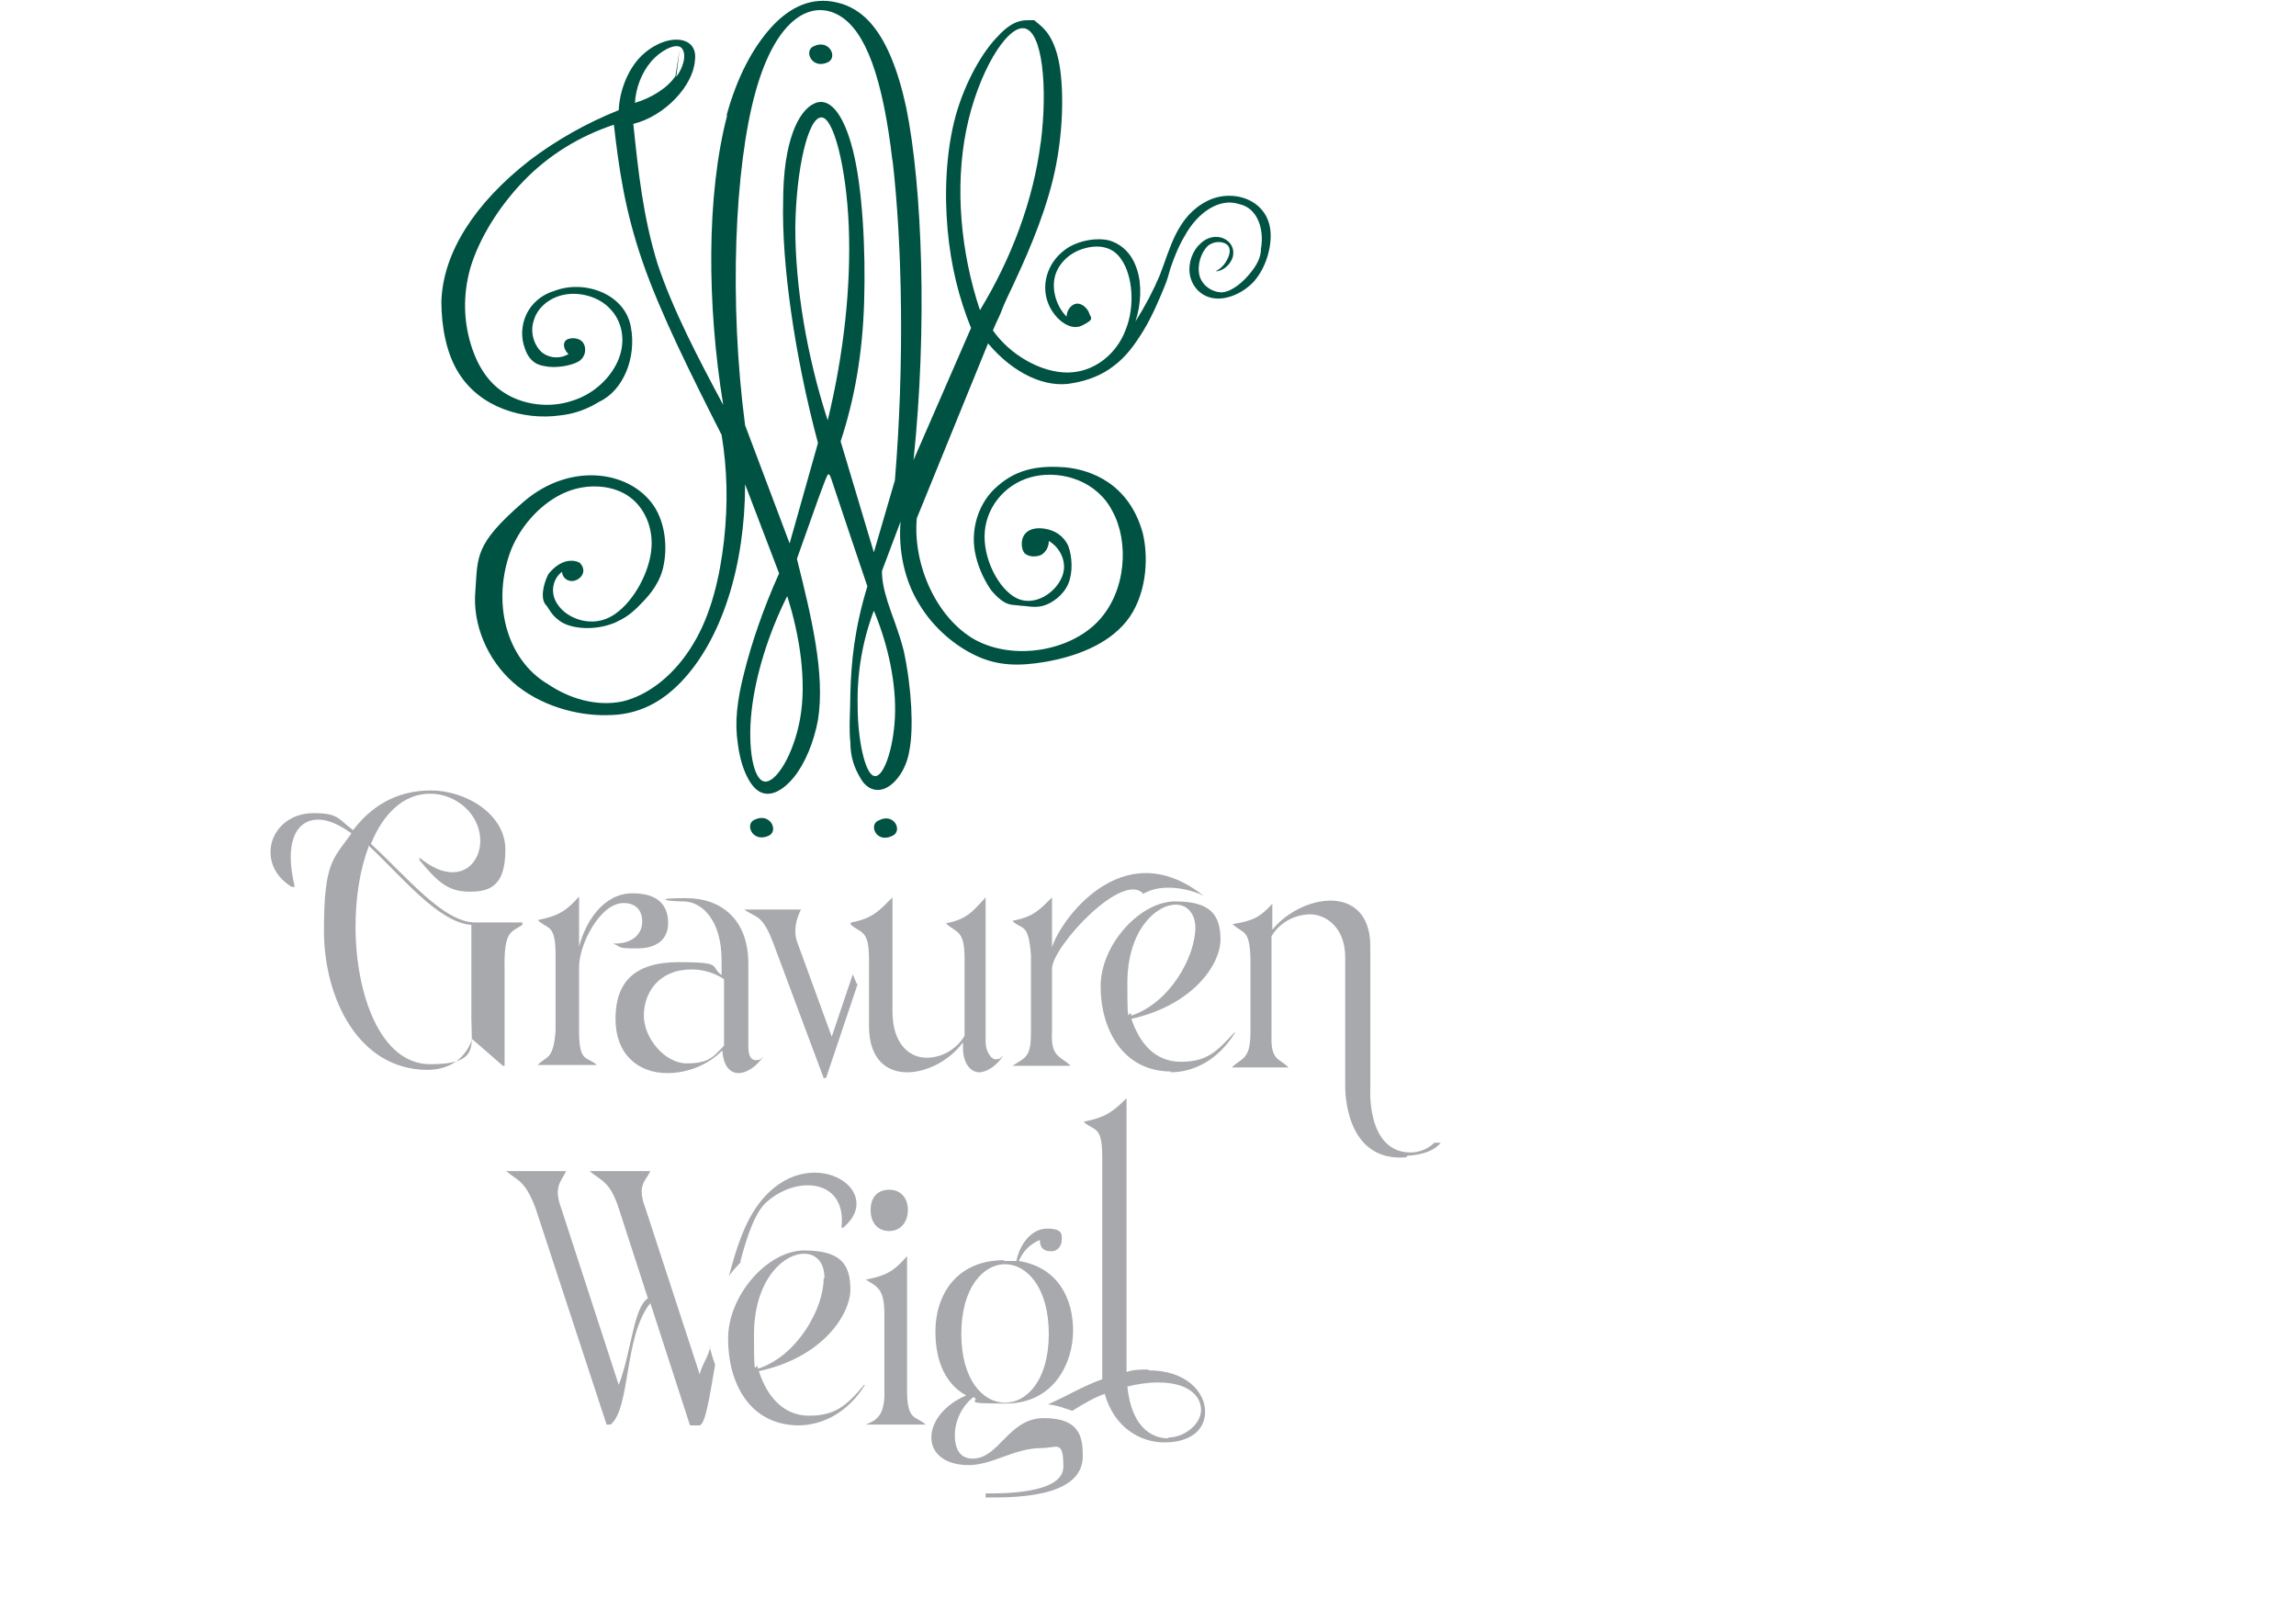 <?xml version="1.0" encoding="UTF-8"?>
<svg xmlns="http://www.w3.org/2000/svg" id="Ebene_1" version="1.1" viewBox="0 0 283.5 200.2">
  <path d="M108.5,101.3c-1.3.5-.3,2.9,1.7,1.9,1.3-.6.2-2.9-1.7-1.9M93.2,101.2c-1.3.5-.3,2.9,1.7,2,1.3-.6.2-2.9-1.7-2ZM100.5,5.7c-1.3.5-.3,2.9,1.7,2,1.3-.6.2-2.9-1.7-2ZM71.8,78h0ZM114.6,77.3h0ZM110.5,88.6c.2-4.1-.8-8.9-2.6-13.2-1.4,3.7-2.1,7.7-2,11.8,0,4.1.9,8.3,2,8.6,1.1.4,2.4-3.1,2.6-7.2ZM98.8,88.7c.8-4.5,0-10.1-1.6-15.1-2.3,4.6-3.9,9.7-4.4,14.2s.2,8.5,1.6,8.7,3.6-3.3,4.4-7.8ZM112.7,57.5l-3.7-1.7h0l3.7,1.7ZM89,24.5h0ZM112,18.9h0ZM81.3,13h0ZM101.4,14.5c-1.6,0-3.1,6.3-3.2,13.6,0,7.3,1.4,15.8,4,23.8,2-8.2,2.9-16.6,2.6-24-.3-7.3-1.9-13.5-3.4-13.4ZM83.9,6.2l-.4,3.3c1.1-1.5,1.3-3.2.5-3.7-.7-.4-2.4.4-3.6,1.8-1.2,1.4-1.9,3.3-2,5.1,2-.6,4-1.8,5-3.3,0,0,.5-3.2.5-3.2ZM128.5,17.7c.9-7,.2-13.8-2-14.2-2.2-.4-5.8,5.6-7.2,12.6-1.4,7-.7,15,1.7,22.2,3.9-6.4,6.6-13.6,7.5-20.7h0ZM110.2,19.9c-1.2-10.3-3.3-16.1-6.6-18C100.3,0,95.9,2,93.3,11.3c-2.6,9.3-3.3,26-1.3,41.2l5.5,14.6,3.5-12.4c-2.9-10.8-4.5-22.3-4.3-29.8,0-7.5,1.9-11.2,3.8-12.1,1.8-.9,3.6,1,4.8,5.7,1.2,4.7,1.6,12.3,1.4,18.8s-1.2,12-2.9,17.2l4.1,13.7,2.6-8.9c1.2-14.5.9-29.3-.3-39.6,0,0,0,.2,0,.2ZM89.8,14.2c-2.6,9.9-2.5,23.5-.5,35.8-3.1-5.8-6.2-11.7-8.1-17.4-1.8-5.8-2.4-11.5-3-17.3,4-1,7.4-4.8,7.6-7.8.5-3.3-3.8-3.5-6.8-.4-1.5,1.6-2.5,4.1-2.6,6.5-4,1.6-7.7,3.7-11,6.2-6.8,5.3-10.7,11.4-10.9,17.4,0,3.1.6,6.4,2.1,8.8,2.7,4.4,8.1,5.9,12.5,5.3,2-.2,3.6-.9,4.9-1.7,3-1.4,4.6-5.5,3.9-9.2-.7-4.1-5.7-5.9-9.4-4.5-3.4,1-4.7,4.4-3.7,7.1.4,1.2,1.1,2,2.4,2.2,1.3.3,3.3,0,4.3-.6,1-.7.9-2,.3-2.5s-1.7-.4-2,0c-.4.5,0,1.3.4,1.6-.9.6-2.3.6-3.3-.2-.9-.8-1.5-2.4-1-3.9.4-1.5,1.8-2.8,3.7-3.2s4.3.2,5.7,1.7c1.5,1.5,2,3.9,1.1,6.2s-3.1,4.4-5.8,5.2c-2.7.9-5.8.5-8-.8-2.3-1.3-3.7-3.6-4.5-6.3s-1-5.9,0-9.4c1.1-3.6,3.5-7.5,6.6-10.7s6.9-5.5,11.1-6.9c.6,5.2,1.3,10.4,3.5,16.8,2.2,6.4,6,14,9.8,21.5.7,4.2.8,8.5.3,13s-1.6,9.2-3.8,12.8c-2.2,3.7-5.4,6.3-8.7,7.1-3.3.7-6.7-.4-9.2-2.1-5.3-3.1-7-10.3-4.6-16.6,1.3-3.2,3.9-5.9,6.7-7.1s6-.9,8,.6,3.1,4.3,2.5,7.3c-.6,3.1-2.8,6.5-5.2,7.6-2.4,1.1-5.1,0-6.2-1.6-1.1-1.5-.6-3.3.5-4.1,0,.5.4,1,.9,1.1.9.3,2.5-.9,1.3-2.2-.7-.4-2.3-.6-3.9,1.4-.7,1.4-1,3.2-.2,3.9.3.4.6,1.1,1.4,1.7,1.2,1.1,4.3,1.5,7,.4,1.1-.5,1.9-1,2.9-2s2.4-2.4,3-4.5c.6-2.2.5-5.2-.8-7.5-2.7-4.7-10.4-6.1-16.4-.9s-5.6,6.7-5.9,10.9c-.4,4.2,1.5,8.6,4.7,11.4s7.8,4.1,11.6,4c3.8,0,6.7-1.6,9.1-4.1s4.4-6,5.8-10.3,2.1-9.2,2.1-14.1l4.2,11c-1.9,4.2-3.4,8.6-4.3,12.2-.9,3.5-1.2,6.2-.8,8.8.3,2.6,1.3,5.1,2.6,5.9s2.9,0,4.3-1.7,2.5-4.4,3-7.1c.9-5.7-.8-12.7-2.6-19.9,1.3-3.6,2.6-7.4,3.3-9.2s.6-1.7,1.4.7,2.4,7.2,4,11.9c-1.6,5.2-2,9.4-2.1,13.2,0,2-.2,4.3,0,6.1,0,1.9.6,3.3,1.2,4.3,1,1.9,3,2.2,4.7,0,.7-.9,1.2-2.1,1.4-3.4.5-2.6.3-7.5-.7-12.2-.6-2.4-1.5-4.5-2-6.1s-.7-2.7-.7-3.8l2.3-6.1c-.3,3.6.5,7.3,2.3,10.2,1.8,3,4.5,5.2,7.1,6.4,2.6,1.2,5.2,1.3,8.6.7,3.4-.6,7.5-2,9.9-5s2.8-7.6,2-10.9c-1.7-6.1-6.4-7.8-9.6-8.1-2.8-.2-5.7,0-8.3,2.3-2.4,2-3.5,5.5-2.7,8.7.4,1.7,1.2,3.2,1.9,4.2,1.8,2.1,2.5,1.7,3.7,1.9.7,0,1.6.3,2.7,0s2.5-1.3,3.1-2.7c.6-1.4.5-3.4,0-4.7-.6-1.3-1.7-1.9-2.8-2.1s-2.1,0-2.6.7-.4,1.8,0,2.3c.5.5,1.5.5,2.1.2.6-.4.9-1,.9-1.7,1.4.8,2.4,2.7,1.6,4.5-.8,1.9-3.3,3.6-5.5,2.6-2.3-1.1-4.3-5-4-8.3.3-3.3,2.8-6.1,6.2-6.8s7.7.6,9.6,4.4c2,3.7,1.7,9.8-1.8,13.5-3.5,3.7-10.4,4.9-15.2,2.3-4.8-2.7-7.7-9.3-7.2-15l8.8-21.6c3.1,3.7,7.1,5.6,10.5,4.9,1.8-.3,3.6-1,5-2.1,1.5-1.1,2.6-2.6,3.7-4.4,1.1-1.8,2-4,2.5-5.2s.5-1.4.8-2.4c.3-.9.9-2.6,1.8-4.1,1.6-2.9,4.3-4.7,6.7-3.9,2.4.5,3.1,3.3,2.7,5.5,0,1.1-.5,2-1.3,3s-2.2,2.3-3.5,2.4c-1.3,0-2.5-.9-2.8-2.1-.3-1.3.2-2.8,1-3.6.8-.7,1.9-.6,2.4-.2s.4,1.2,0,1.9c-.3.6-.8,1.1-1.4,1.4.9,0,1.8-.8,2.1-1.7.6-2.2-2.2-3.5-4-1.7-.9.8-1.5,2.3-1.3,3.7s1.2,2.7,2.8,3c1.5.3,3.5-.4,5-1.9,1.4-1.5,2.2-3.8,2.2-5.8,0-4.4-4.6-5.9-7.8-4.3-3.8,1.9-4.6,5.9-5.9,9.2-.8,1.9-1.8,3.8-3,5.7.7-2.1.8-4.6.2-6.4-.6-1.9-1.8-3.1-3.4-3.6-1.6-.4-3.6,0-5,.8-2.6,1.6-3.4,4.4-2.7,6.6.6,2,2.7,3.9,4.3,3.1s1.1-.9.9-1.5-.9-1.3-1.6-1.2-1.2.9-1.2,1.6c-1.2-1.2-1.8-3.1-1.5-4.7.3-1.6,1.6-3,3.3-3.6s3.8-.6,5,1.3c1.3,1.9,1.7,5.6.5,8.6-1.1,3-3.9,5.3-7.2,5.3s-7.1-2.2-9.2-5.2c.4-1,.9-1.9,1.1-2.5.2-.5.2-.6,1.4-3.1,1.2-2.6,3.6-7.7,4.9-13s1.4-10.9.8-14.3c-.6-3.3-1.9-4.4-2.5-4.9l-.6-.5h-.7c-.7,0-2,0-3.8,2-1.8,1.8-4,5.5-5.2,9.8-1.2,4.4-1.4,9.5-1,14,.4,4.5,1.4,8.5,2.9,12.2l-7.1,16.3c1.7-16.3,1.1-33.6-.9-43.5-2.1-9.7-5.5-12.3-8.6-13-3-.7-5.7.5-8,3s-4.3,6.2-5.6,11h0ZM91.7,59.4h0v-.2h0v.2Z" fill="#005242" fill-rule="evenodd"></path>
  <g>
    <path d="M91.4,155.8c.9-3.4,1.9-6.3,3.4-7.5,3.7-3.2,9.8-2.7,9.1,3.3h.2c5.6-4.7-4.3-10.9-10.3-3.1-1.8,2.3-2.9,5.6-3.8,9.1.4-.7,1-1.2,1.5-1.8h0Z" fill="#a7a9ac"></path>
    <g>
      <path d="M98.7,176c-6.2,0-8.8-5.3-8.8-10.7s4.9-10.9,9.4-10.9,5.7,1.7,5.7,4.8-3.4,8.4-11.3,10.1c1,3.1,3,5.5,6.2,5.5s4.6-1.2,6.8-3.8h.1c-2.1,3.4-5.2,5-8.3,5h.1ZM101.8,157.8c0-2-1.1-3-2.5-3-2.6,0-6.2,3.3-6.2,10s.2,2.8.5,4.2c4.9-1.6,8.1-7.5,8.1-11.1h0,0Z" fill="#a7a9ac"></path>
      <path d="M124.1,155.7h1.4c.4-2,1.8-4,3.8-4s1.8.8,1.8,1.4-.4,1.4-1.3,1.4-1.4-.4-1.4-1.4c-1.2.5-2.1,1.4-2.6,2.6,4.9.8,6.7,4.7,6.7,8.6s-2.3,9-8.3,9-2.9-.3-4-.8c-1.4,1.1-2.3,2.9-2.3,4.7s.7,2.9,2.2,2.9c3.3,0,4.4-5,8.8-5s4.8,2.3,4.8,4.7c0,5.3-9,5.1-12,5.1v-.5c1.9,0,9.6.1,9.6-3.3s-.8-2.3-2.7-2.3c-3.4,0-6,2.1-9,2.1s-4.6-1.5-4.6-3.4,1.5-4,4.3-5.2c-2.9-1.6-3.8-4.8-3.8-7.9,0-4.4,2.5-8.8,8.5-8.8h0c0,.1,0,.2,0,.2ZM124.1,156.1c-2.7,0-5.4,2.9-5.4,8.6s2.7,8.5,5.4,8.5,5.4-2.8,5.4-8.5-2.7-8.6-5.4-8.6Z" fill="#a7a9ac"></path>
      <path d="M112,171.7c0,3.8,1.1,3.1,2.3,4.2h-7.4c1.2-.5,2.4-1,2.3-4.2v-9.4c0-3.1-.8-3.4-2.3-4.3,2.7-.5,3.6-1.2,5.1-2.9v16.6ZM109.8,146.9c1.4,0,2.3,1,2.3,2.5s-.9,2.6-2.3,2.6-2.3-1-2.3-2.6.9-2.5,2.3-2.5Z" fill="#a7a9ac"></path>
      <path d="M141.8,169.1c-1,0-1.8,0-2.7.3v-33.8c-1.6,1.6-2.6,2.4-5.3,2.9,1.2,1.2,2.3.3,2.3,4.3v26.2c0,.5,0,.9,0,1.3-2.3.8-4.4,2.1-6.7,3.1,1.1.1,2.1.5,3,.8,1.3-.8,2.6-1.6,4-2.1,1.2,4.2,4.4,6,7.4,6s5-1.4,5-3.8-2.3-5.1-7-5.1h0ZM144.3,177.6c-2.3,0-4.6-1.6-5.1-6.4,1.2-.3,2.5-.5,3.8-.5,3.8,0,5.3,1.7,5.3,3.4s-2,3.4-4.1,3.4h0,0Z" fill="#a7a9ac"></path>
      <path d="M87.7,166.3c-.2,1.2-1.1,2.3-1.3,3.4l-6.7-20.5c-1.1-2.9,0-3.3.6-4.6h-7.5c1.4,1.2,2.5,1.2,3.6,4.6l3.6,11.1c-1.8,1.2-2,6.5-3.6,10.7l-7.1-21.8c-1-2.7,0-3.3.6-4.6h-7.4c1.4,1.2,2.3,1.1,3.6,4.5l8.8,26.8h.5c2.5-2.1,1.6-10.9,4.9-15h0l.2.6,4.7,14.5h1.2c.7-.2,1.2-3.4,1.9-7.5-.3-.8-.5-1.5-.7-2.3h0,0Z" fill="#a7a9ac"></path>
    </g>
  </g>
  <g>
    <path d="M141.1,110.4c2.6-1.6,6.4-.4,7.5.2-10.1-8-17.9,3.4-18.7,6.4v-6.2c-1.6,1.6-2.3,2.4-4.9,2.9,1.2,1.2,2,.1,2.3,4.3v9.4c0,3-.5,3.1-2.3,4.2h7.2c-1.2-1.2-2.5-1-2.3-4.2v-7.8c0-2.7,8.8-12.2,11.3-9.2h0Z" fill="#a7a9ac"></path>
    <path d="M36,109.5c-1.9-1.2-2.6-2.8-2.6-4.3,0-2.5,2.1-4.8,5.3-4.8s3.1.8,4.9,2.1c2.2-2.9,5.3-4.9,9.6-4.9s9.2,2.9,9.2,7.3-1.8,5.2-4.4,5.2-3.9-1.1-6.2-3.9v-.3c1.6,1.3,2.9,1.8,4.1,1.8,2.1,0,3.4-1.8,3.4-3.9,0-3.2-2.9-5.8-6.2-5.8s-5.8,2.5-7.3,6.2c4.4,4,8.9,9.7,12.9,9.7h5.8v.3c-1.3.9-2.3.6-2.2,5.4v12h-.2l-3.8-3.3c-1,2.9-3.4,3.8-5.5,3.8-8.5,0-12.8-8.8-12.8-17.2s1.1-8.8,3.4-12c-1.4-1-2.8-1.7-4.1-1.7-2.9,0-4.2,3.1-2.9,8.3h-.3ZM45.5,104.6c-1.1,2.9-1.6,6.4-1.6,9.8,0,8.4,3.1,17,9.2,17s5.1-2.2,5.1-5.7v-11.5c-4.1-.3-8.6-6-12.7-9.8h0Z" fill="#a7a9ac"></path>
    <path d="M144.6,132.3c-6,0-8.7-5.3-8.7-10.5s4.9-10.5,9.2-10.5,5.6,1.6,5.6,4.7-3.4,8.1-11,9.8c1,3,2.9,5.3,6.1,5.3s4.4-1.2,6.6-3.6h.1c-2.1,3.4-5.1,4.9-8,4.9h0ZM147.6,114.6c0-1.9-1.1-2.9-2.4-2.9-2.5,0-6,3.2-6,9.7s.2,2.7.5,4c4.8-1.6,7.9-7.3,7.9-10.9h0Z" fill="#a7a9ac"></path>
    <path d="M71.5,127.3c0,4,1,3.1,2.2,4.2h-7.3c1.1-1.2,1.9-.5,2.2-4.2v-9.4c0-3.9-1-3.1-2.2-4.3,2.6-.5,3.6-1.2,5.1-2.9v6.2c.8-3.1,3-6.6,6.6-6.6s4.4,1.9,4.4,3.7-1.2,3.1-3.8,3.1-1.8-.1-3-.6h0c2.5.1,3.6-1.3,3.6-2.7s-.8-2.3-2.3-2.3c-2.9,0-5.5,5.1-5.5,7.9,0,0,0,7.9,0,7.9Z" fill="#a7a9ac"></path>
    <path d="M105.1,113.9c2.7-.5,3.5-1.5,5.1-3.1v14.1c0,4,2.1,5.7,4.2,5.7s3.8-1.2,4.7-2.7v-9.6c0-3.6-1.1-3.1-2.3-4.3,2.7-.5,3.4-1.6,4.9-3.2v17.9c0,1.1.7,2.1,1.2,2.1s.6-.1,1-.5h0c-.8,1.3-2.1,2.1-3,2.1s-2-.9-2-3.1v-.6c-1.6,2.2-4.4,3.7-6.9,3.7s-4.7-1.6-4.7-5.7v-8.3c0-3.8-1.1-3.1-2.3-4.3h0Z" fill="#a7a9ac"></path>
    <path d="M105.9,121.5l-3.9,11.6h-.3l-6.2-16.6c-1.4-3.7-2.1-3.1-3.6-4.2h7c-.6,1.2-1,2.7-.4,4.2l4.2,11.5,2.6-7.7.5,1.2s0,0,0,0Z" fill="#a7a9ac"></path>
    <path d="M84.8,110.9c3.9,0,7.6,2.3,7.6,8.1v10.2c0,1.1.3,1.7.9,1.7s.6-.1,1-.5h0c-.9,1.3-2.1,2.1-3.1,2.1s-1.9-.8-2-2.8c-1.8,1.8-4.3,2.8-6.8,2.8-3.6,0-6.4-2.3-6.4-6.7s2.2-7,7.8-7,3.8.5,5.3,1.6v-1.8c0-5.2-2.6-7.3-4.7-7.3s-3.8-.4,0-.4h0ZM89.4,120.9c-1.2-.8-2.6-1.2-4-1.2-4.1,0-5.9,2.9-5.9,5.7s2.6,5.9,5.3,5.9,3.3-.8,4.6-2.2v-8.3h0Z" fill="#a7a9ac"></path>
    <g>
      <path d="M171.8,134s0,0,0,0c0,0,0,0,0,0h0Z" fill="#a7a9ac"></path>
      <path d="M173.8,142.7c1.8-.1,3.3-.6,4.1-1.6h-.8c-.7.7-1.8,1.2-2.9,1.2-5.5,0-5-7.9-5-7.9v-17.6c0-4-2.3-5.6-4.9-5.6s-5.5,1.5-7.2,3.6v-3.2c-1.5,1.6-2.3,2.1-4.9,2.5,1.2,1.2,2.1.5,2.2,4.2v9.2c0,3.4-1.1,3.1-2.3,4.3h7c-1.2-1.2-2.2-.8-2.1-4v-12.2c1-1.7,2.9-2.7,4.8-2.7s4.3,1.6,4.3,5.3v15.9c0,.4-.1,9.4,7.5,8.8Z" fill="#a7a9ac"></path>
    </g>
  </g>
</svg>
